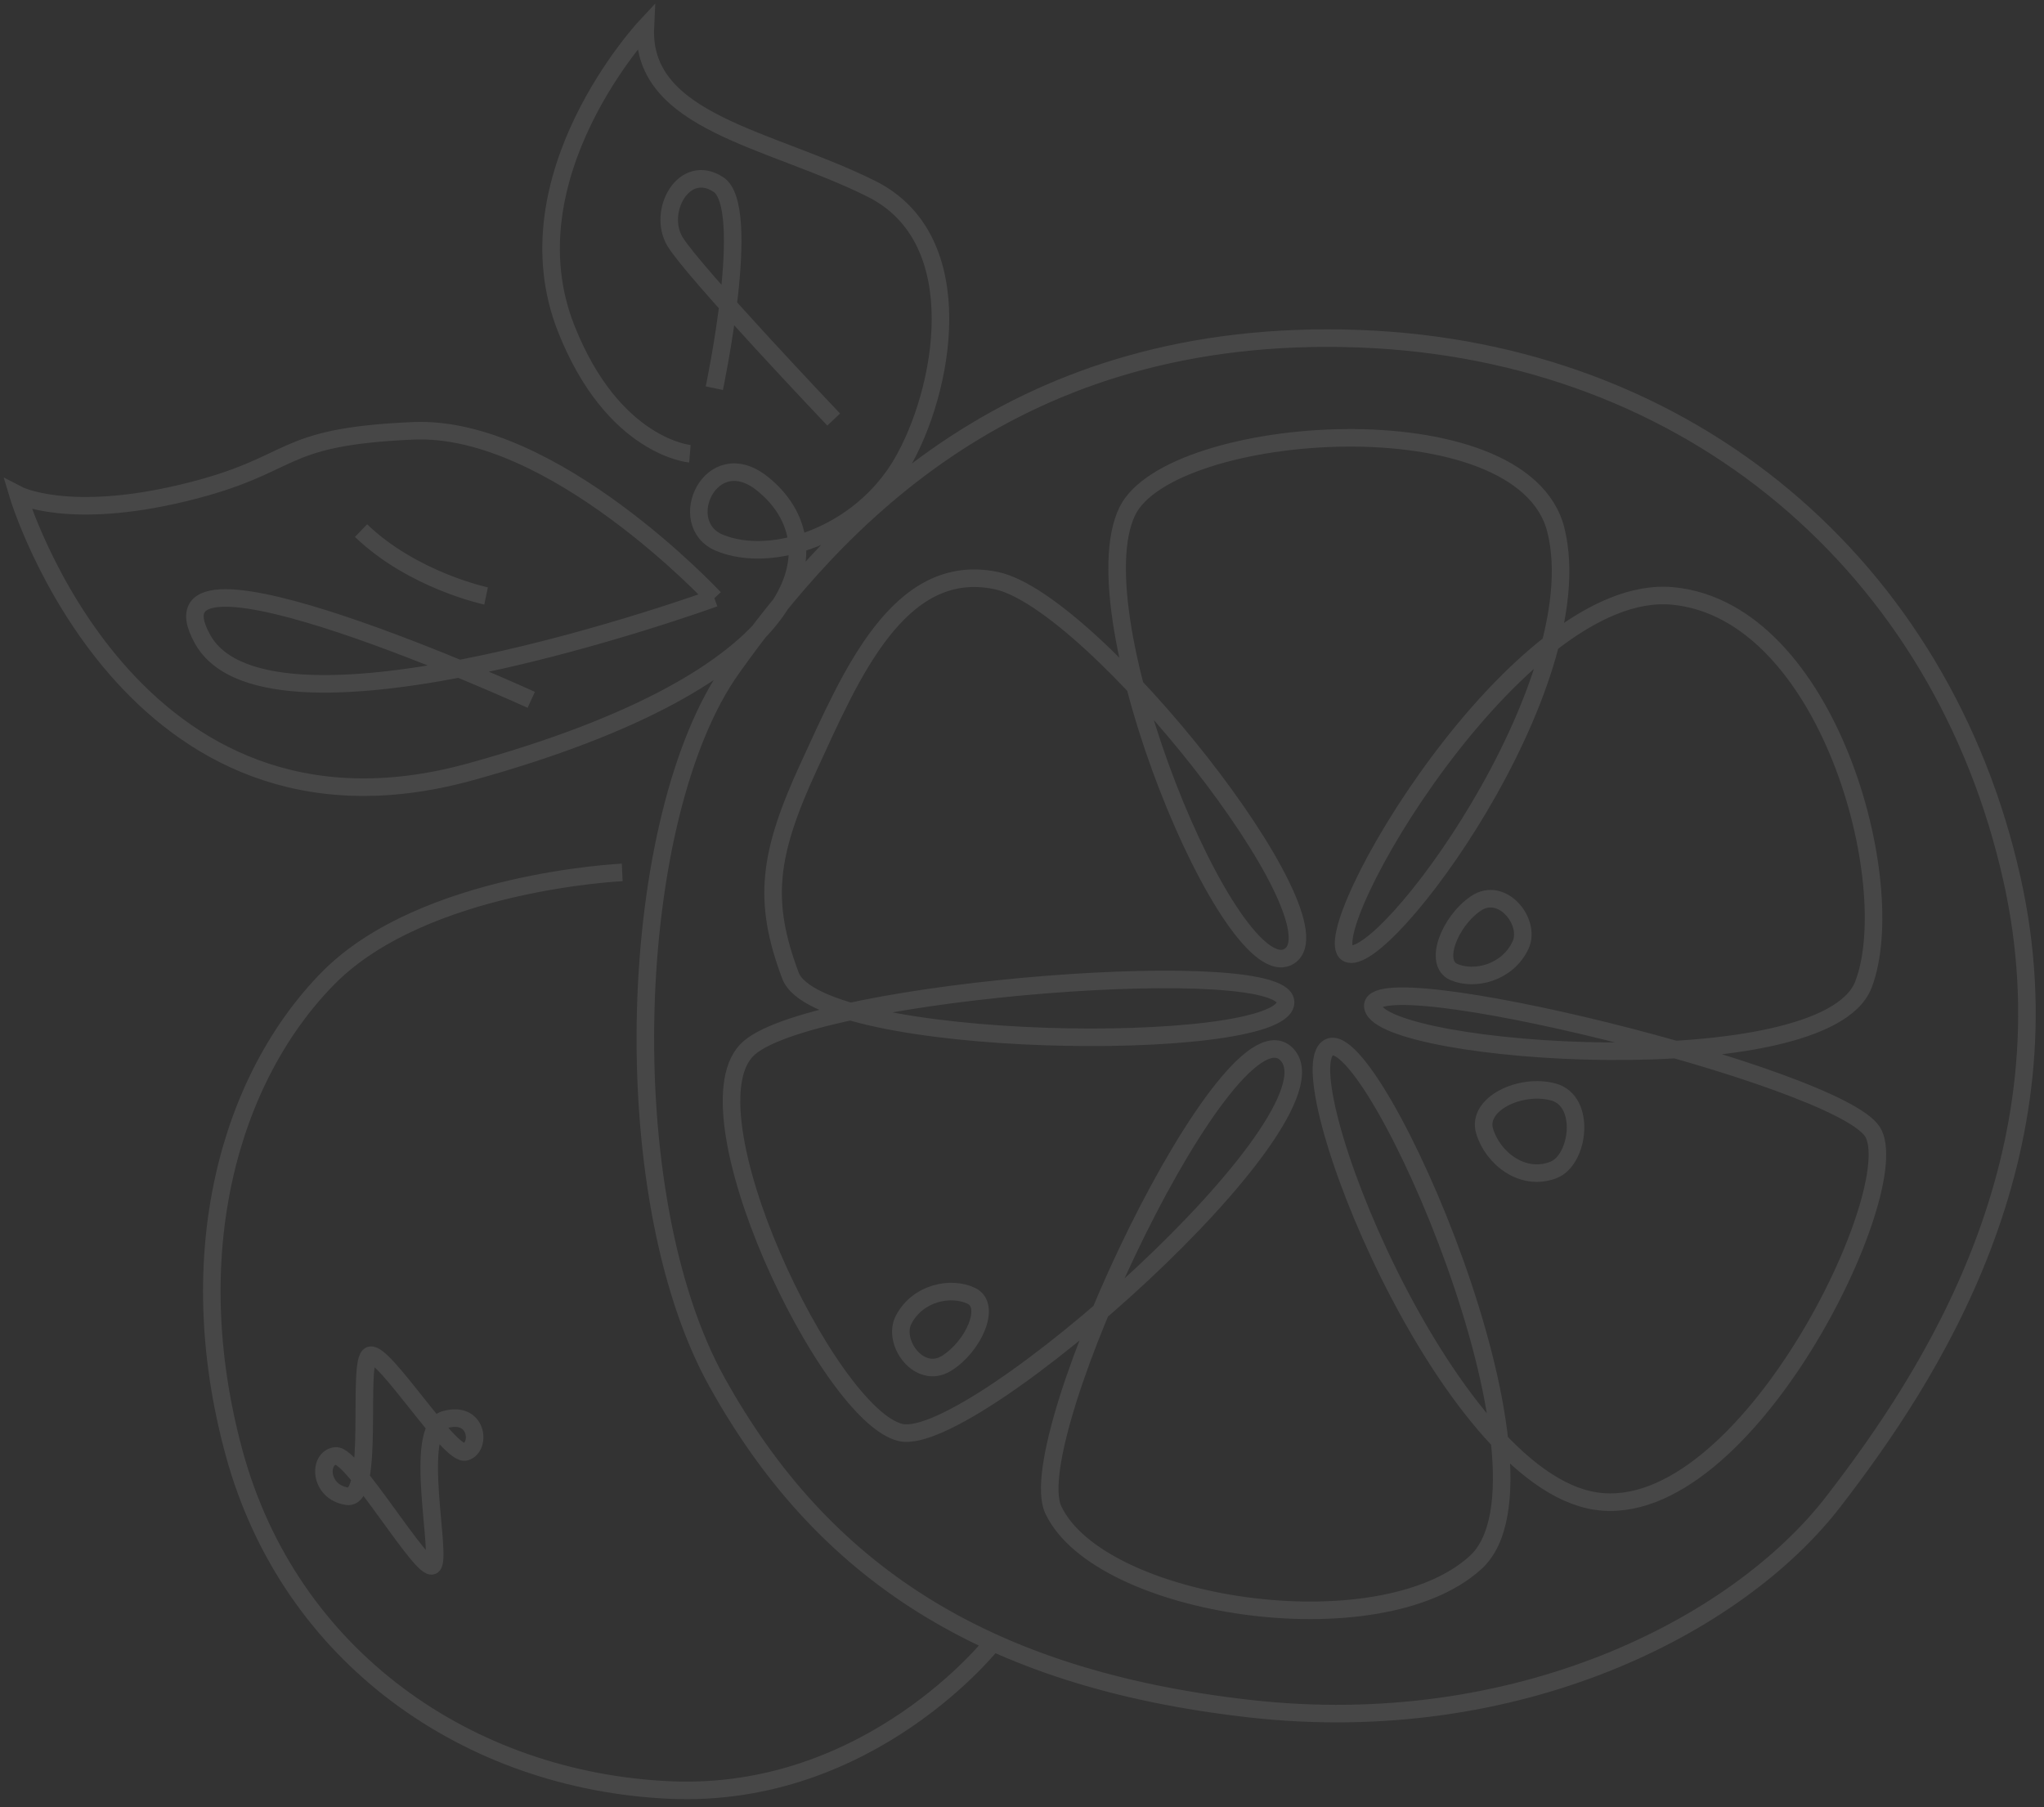 <svg width="233" height="206" viewBox="0 0 233 206" fill="none" xmlns="http://www.w3.org/2000/svg">
<rect x="0" y="0" width="233" height="206" fill="#333333" stroke="none"/>
<path opacity="0.1" d="M113.2 187.218C113.2 187.218 99.258 205.055 76.369 204.037C53.48 203.02 33.019 188.934 26.675 165.568C20.505 142.849 26.207 122.87 37.413 111.492C48.28 100.47 70.928 99.442 70.928 99.442M78.644 51.723C78.644 51.723 69.881 50.983 64.532 37.427C57.69 20.083 73.567 3.079 73.567 3.079C73.043 14.014 87.75 15.726 99.356 21.532C110.962 27.339 107.549 44.775 102.77 52.889C97.991 61.004 87.965 64.354 82.001 61.862C76.821 59.698 81.035 50.449 86.893 55.12C95.609 62.073 92.524 77.242 53.609 87.982C14.694 98.722 2.056 56.399 2.056 56.399C2.056 56.399 7.743 59.359 20.946 56.173C34.149 52.982 31.187 49.796 47.12 49.107C63.054 48.424 81.431 68.183 81.431 68.183M81.431 68.177C81.431 68.177 30.766 86.59 23.097 72.869C15.428 59.149 60.559 79.771 60.559 79.771M95.034 47.823C95.034 47.823 78.987 30.942 76.939 27.524C74.891 24.107 77.966 18.47 81.888 21.029C85.815 23.593 81.426 44.246 81.426 44.246M55.41 67.931C55.41 67.931 47.074 66.173 41.156 60.48M208.981 171.169C197.981 185.409 172.869 198.184 142.485 194.767C112.102 191.349 93.663 179.047 81.718 157.516C69.768 135.984 71.478 92.921 83.428 76.174C95.373 59.421 115.623 37.149 154.928 38.609C192.745 40.012 221.424 64.688 229.355 100.238C236.398 131.811 219.987 156.925 208.981 171.169ZM177.083 133.358C180.009 132.222 180.841 125.496 177.083 124.473C173.326 123.445 168.321 125.84 169.23 128.918C170.143 131.991 173.557 134.725 177.083 133.358ZM103.011 150.424C101.661 152.999 104.797 157.315 107.887 155.404C110.983 153.492 113.041 148.836 110.742 147.716C108.437 146.596 104.638 147.32 103.011 150.424ZM173.326 107.736C174.558 105.105 171.232 100.937 168.229 102.988C165.226 105.038 163.378 109.781 165.729 110.794C168.075 111.806 171.842 110.907 173.326 107.736ZM49.312 178.446C50.457 177.541 46.966 162.891 50.719 161.817C54.471 160.743 54.871 164.957 53.065 165.496C51.258 166.031 43.789 154.001 42.208 154.484C40.627 154.962 42.808 171.015 39.595 170.553C36.376 170.095 36.243 166.185 38.255 165.953C40.262 165.727 48.167 179.35 49.312 178.446ZM120.069 172.1C116.239 163.975 140.427 112.962 146.772 120.285C153.116 127.603 110.957 165.116 102.693 163.292C94.428 161.467 77.56 126.133 85.424 119.422C93.289 112.71 147.485 108.625 146.536 114.396C145.586 120.167 93.289 119.699 90.101 111.194C86.913 102.69 87.56 97.402 92.236 87.278C96.913 77.155 102.415 63.851 113.56 66.178C124.699 68.506 153.445 104.961 146.956 109C140.468 113.039 122.64 70.243 128.513 58.255C133.405 48.26 173.598 45.269 177.361 60.428C181.76 78.157 157.587 110.809 153.604 108.666C149.621 106.523 172.951 66.22 190.702 67.931C208.453 69.647 216.82 100.845 212.41 112.243C208.001 123.641 157.644 120.203 156.504 114.812C155.365 109.427 209.3 122.68 213.427 128.97C217.554 135.259 199.069 173.672 181.909 171.103C164.748 168.533 146.418 122.048 151.489 119.386C156.561 116.724 179.188 168.071 168.213 178.096C157.238 188.122 125.335 183.287 120.069 172.1Z" stroke="white" stroke-width="2" stroke-miterlimit="10"/>
</svg>

